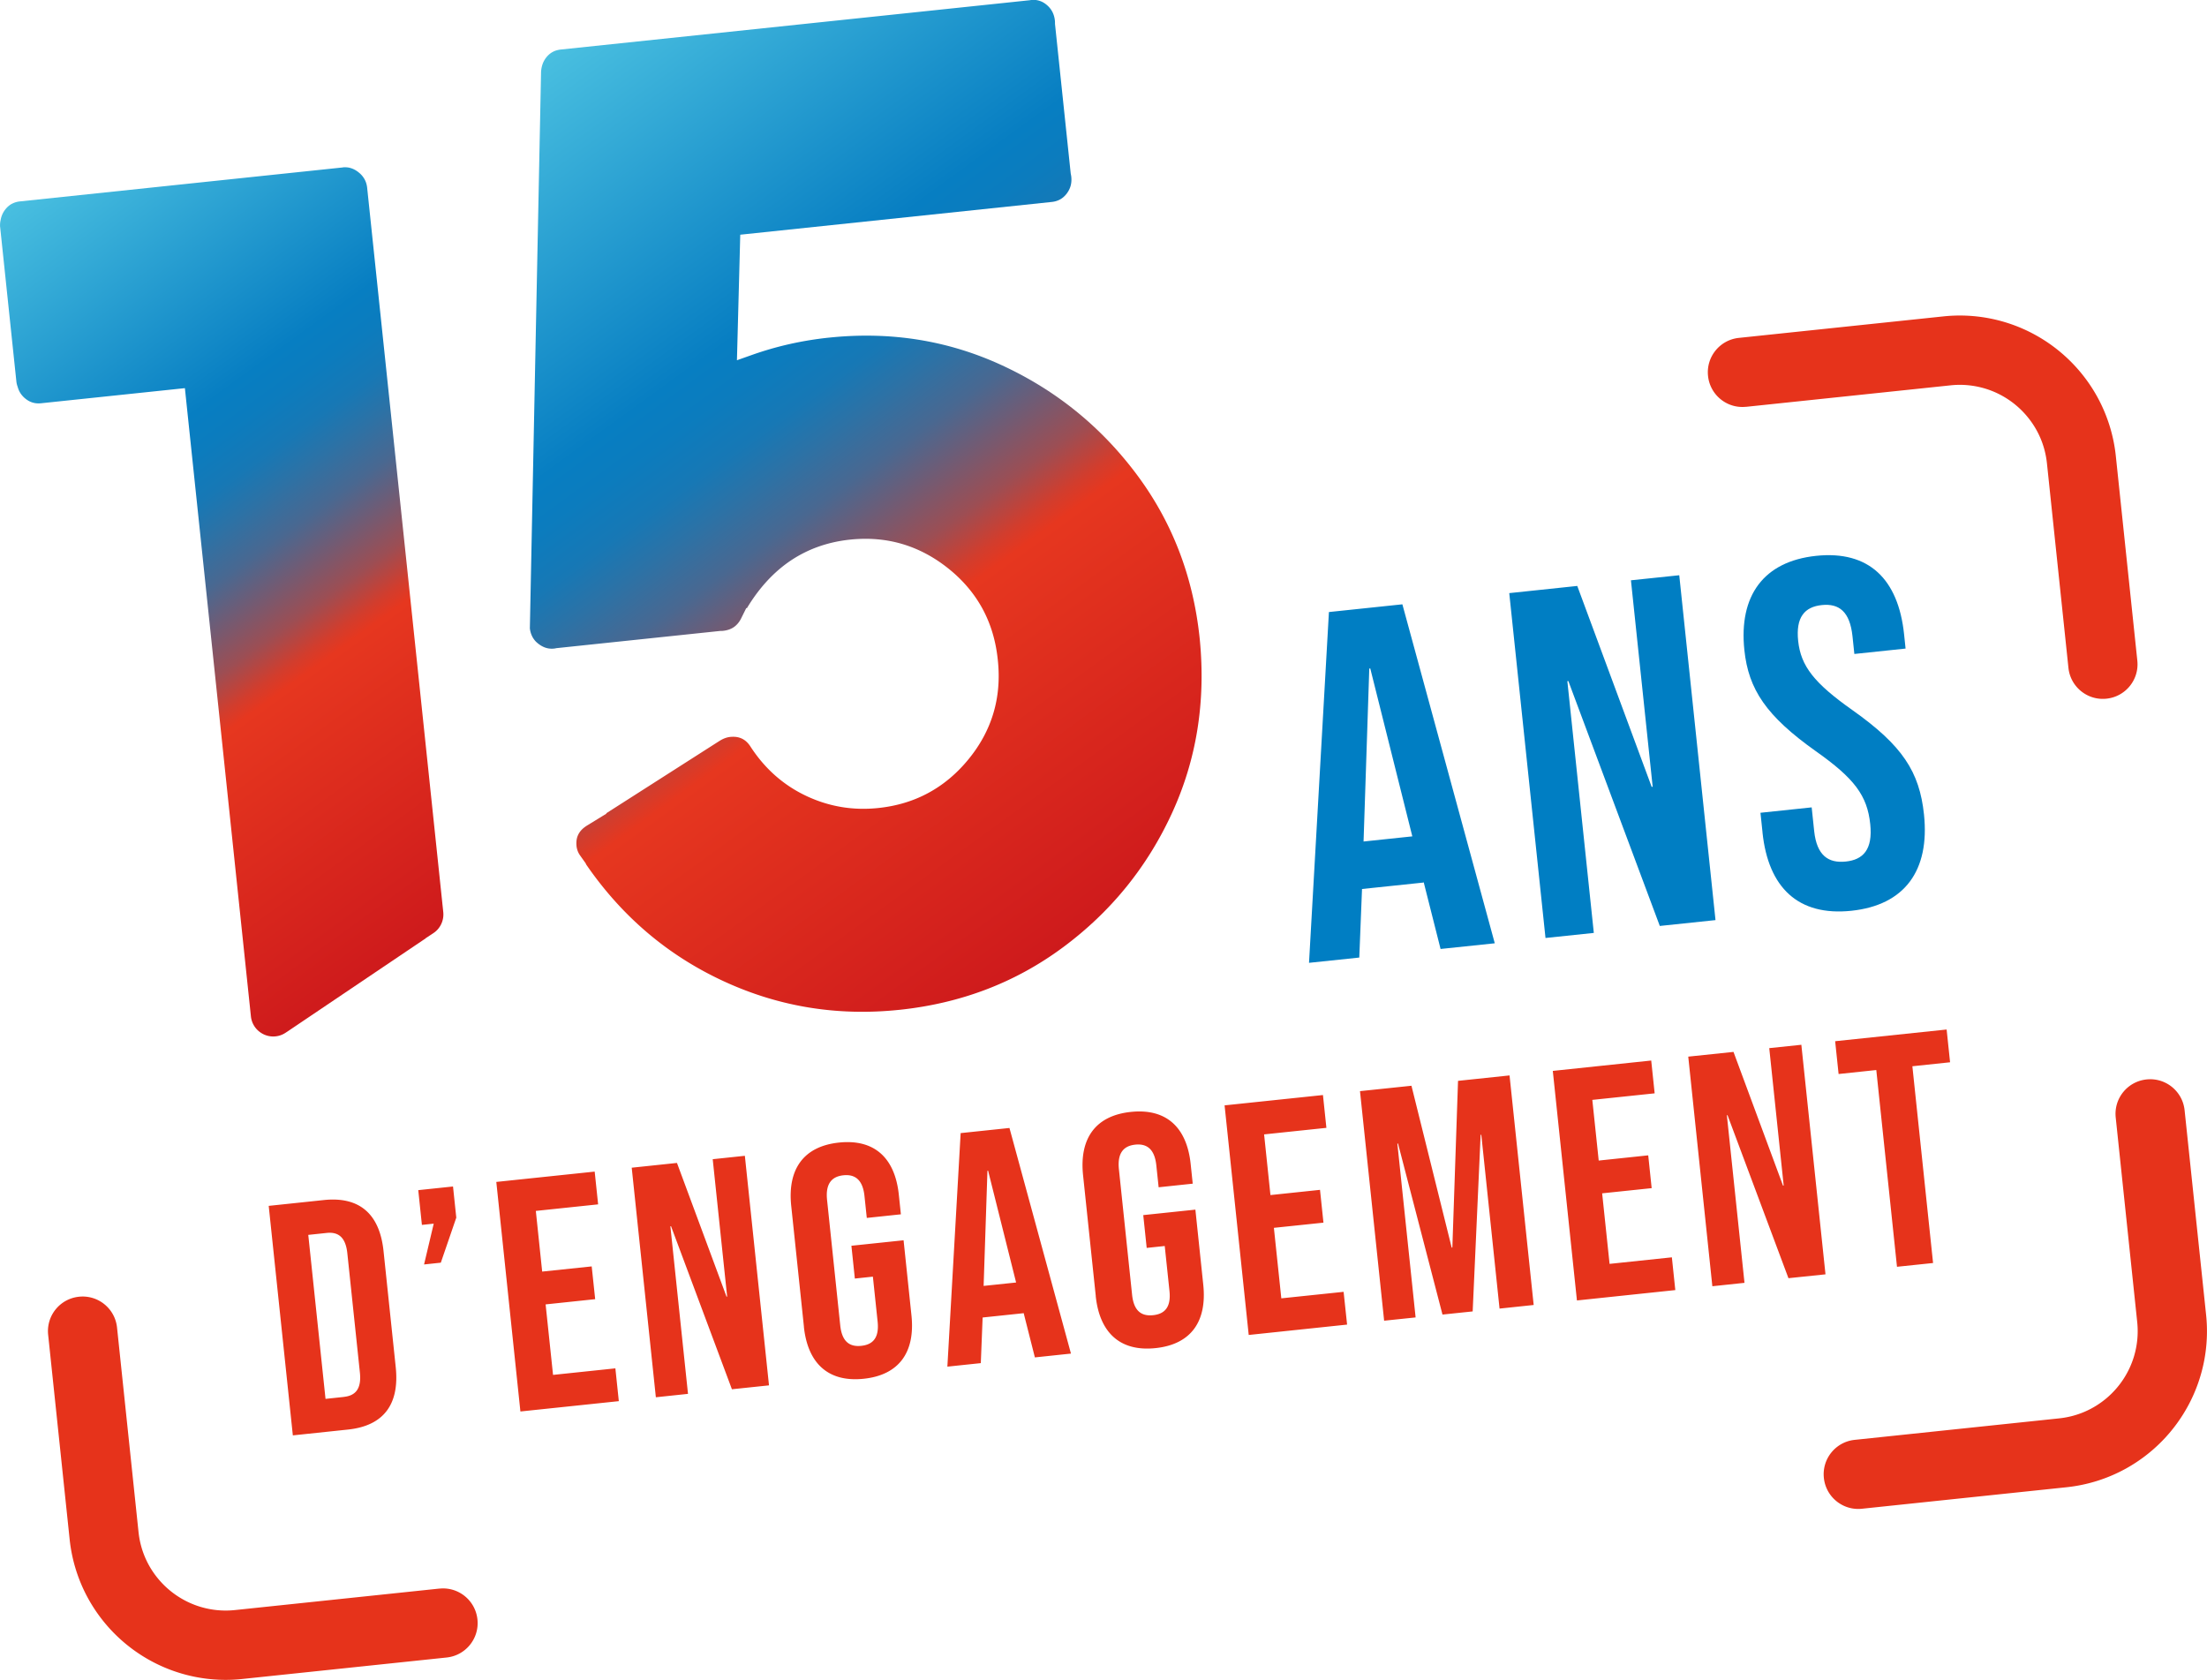 <svg xmlns="http://www.w3.org/2000/svg" xmlns:xlink="http://www.w3.org/1999/xlink" id="Calque_1" data-name="Calque 1" viewBox="0 0 532.15 405.04"><defs><linearGradient id="Nouvelle_nuance_de_dégradé_1" x1="131.04" x2="276.26" y1="14.09" y2="213.96" data-name="Nouvelle nuance de dégradé 1" gradientUnits="userSpaceOnUse"><stop offset="0" stop-color="#49bfe0"/><stop offset=".33" stop-color="#077ec2"/><stop offset=".37" stop-color="#0b7cbe"/><stop offset=".42" stop-color="#1778b5"/><stop offset=".46" stop-color="#2c72a6"/><stop offset=".51" stop-color="#496891"/><stop offset=".55" stop-color="#6e5c76"/><stop offset=".6" stop-color="#9c4e54"/><stop offset=".64" stop-color="#d23d2d"/><stop offset=".66" stop-color="#e6371f"/><stop offset="1" stop-color="#ce1a1c"/></linearGradient><linearGradient xlink:href="#Nouvelle_nuance_de_dégradé_1" id="Nouvelle_nuance_de_dégradé_1-2" x1="4.07" x2="122.85" y1="48.2" y2="211.69" data-name="Nouvelle nuance de dégradé 1"/><style>.cls-1,.cls-3{fill:#e6331b;stroke-width:0}.cls-3{fill:#007ec3}</style></defs><path d="m340.54 201.67-10.14-40.49-.24.02-1.38 41.7 11.76-1.24Zm-20.1-54.1 17.7-1.86 22.28 81.73-13.07 1.37-4.11-16.26.02.24-14.85 1.56-.66 16.53-12.12 1.27 4.8-84.58ZM363.91 143.01l16.4-1.73 17.94 48.44.24-.02-5.24-49.78 11.65-1.22 8.74 83.15-13.43 1.41-22.05-59.05-.24.03 6.38 60.7-11.65 1.22zM424.98 200.72l-.5-4.75 12.35-1.3.6 5.7c.63 5.94 3.46 7.8 7.62 7.36 4.16-.43 6.55-2.85 5.9-9.02-.72-6.89-3.8-11.01-13.14-17.6-11.94-8.48-16.21-14.87-17.21-24.37-1.37-13.07 4.6-21.38 17.31-22.72 12.71-1.33 19.8 5.6 21.2 18.91l.36 3.45-12.35 1.3-.45-4.28c-.63-5.94-3.24-7.94-7.4-7.51-4.16.44-6.3 2.94-5.7 8.64.64 6.06 3.83 10.17 13.17 16.75 11.94 8.47 16.08 14.76 17.17 25.1 1.42 13.54-4.67 21.87-17.5 23.22s-20.04-5.58-21.44-18.88" class="cls-3"/><path d="M82.91 336.81c2.77-.29 4.28-1.89 3.87-5.84l-3.03-28.78c-.41-3.95-2.23-5.2-4.99-4.91l-4.43.47 4.16 39.54 4.43-.47ZM64.8 290.75l13.28-1.4c8.7-.92 13.48 3.46 14.4 12.31l2.94 27.99c.93 8.86-2.83 14.13-11.53 15.04l-13.28 1.4-5.82-55.35ZM104.58 295.04l-2.85.3-.88-8.38 8.38-.88.79 7.51-3.73 10.86-4.04.43zM119.67 284.98l23.72-2.49.83 7.9-15.02 1.58 1.53 14.63 11.94-1.25.84 7.9-11.95 1.26 1.79 17 15.03-1.58.83 7.91-23.73 2.49zM152.32 281.55l10.91-1.15 11.95 32.24.15-.01-3.48-33.13 7.75-.82 5.82 55.35-8.94.94-14.68-39.31-.16.02 4.25 40.4-7.75.82zM193.84 319.87l-3.06-29.1c-.93-8.85 2.97-14.38 11.51-15.28s13.5 3.7 14.43 12.55l.5 4.75-8.22.87-.56-5.3c-.42-3.95-2.32-5.27-5.08-4.98-2.77.29-4.35 1.98-3.94 5.93l3.18 30.28c.42 3.96 2.31 5.2 5.07 4.91 2.77-.29 4.36-1.9 3.94-5.85l-1.14-10.83-4.35.46-.83-7.91 12.58-1.32 1.9 18.11c.93 8.86-2.97 14.38-11.51 15.28s-13.5-3.7-14.43-12.56M245 309.22l-6.75-26.95-.16.02-.92 27.76 7.83-.82Zm-13.38-36.01 11.78-1.24 14.83 54.4-8.7.92-2.74-10.82.02.16-9.88 1.04-.44 11-8.06.85 3.2-56.3ZM264.21 312.48l-3.06-29.1c-.93-8.85 2.97-14.38 11.51-15.28s13.5 3.7 14.43 12.55l.5 4.75-8.22.87-.56-5.3c-.42-3.95-2.32-5.27-5.08-4.98-2.77.29-4.35 1.98-3.94 5.93l3.18 30.28c.42 3.96 2.31 5.2 5.07 4.91 2.77-.29 4.36-1.9 3.94-5.85l-1.14-10.83-4.35.46-.83-7.91 12.57-1.32 1.9 18.11c.93 8.86-2.96 14.38-11.5 15.28s-13.5-3.7-14.43-12.56M295.27 266.52l23.72-2.49.83 7.91-15.02 1.58 1.53 14.63 11.95-1.26.83 7.91-11.95 1.25 1.79 17 15.02-1.57.84 7.9-23.72 2.5zM327.92 263.09l12.41-1.3 9.7 39.03.16-.02 1.37-40.19 12.42-1.31 5.82 55.35-8.23.87-4.4-41.91-.16.02-1.92 42.57-7.28.76-10.72-41.24-.16.02 4.4 41.91-7.59.79zM374.41 258.21l23.73-2.5.83 7.91-15.03 1.58 1.54 14.63 11.94-1.26.83 7.91-11.94 1.25 1.79 17.01 15.02-1.58.83 7.9-23.72 2.5zM407.07 254.77l10.91-1.14 11.94 32.24.16-.02-3.48-33.13 7.74-.81 5.82 55.35-8.93.93-14.69-39.3-.16.01 4.25 40.41-7.75.82zM452.41 258l-9.09.96-.83-7.91 26.88-2.82.83 7.9-9.09.96 4.99 47.44-8.7.91zM421.03 98.09l49.29-5.18c2.93-.31 5.74 0 8.36.79 3.93 1.19 7.44 3.53 10.06 6.66 2.63 3.13 4.36 7 4.82 11.38l5.18 49.29c.48 4.59 4.59 7.92 9.18 7.43 4.59-.48 7.92-4.59 7.43-9.18l-5.18-49.29a37.8 37.8 0 0 0-4.5-14.35 38 38 0 0 0-15.37-15.13 37.74 37.74 0 0 0-21.74-4.22l-49.29 5.18c-4.59.48-7.92 4.59-7.43 9.18.48 4.59 4.59 7.92 9.18 7.43M510.14 269.45l5.18 49.29c.31 2.93 0 5.74-.79 8.36a21.2 21.2 0 0 1-6.66 10.07c-3.13 2.62-7 4.36-11.38 4.82l-49.29 5.18c-4.59.48-7.92 4.59-7.43 9.18.48 4.59 4.59 7.92 9.18 7.43l49.29-5.18c5.18-.54 10.04-2.12 14.35-4.5 6.47-3.58 11.7-8.94 15.12-15.37a37.74 37.74 0 0 0 4.22-21.74l-5.18-49.29c-.48-4.59-4.59-7.92-9.18-7.43-4.59.48-7.92 4.59-7.43 9.18M105.94 383.03l-49.29 5.18c-2.93.31-5.74 0-8.36-.79a21.2 21.2 0 0 1-10.07-6.66c-2.63-3.13-4.36-7-4.82-11.38l-5.18-49.29c-.48-4.59-4.59-7.92-9.18-7.43-4.59.48-7.92 4.59-7.43 9.18l5.18 49.29c.54 5.18 2.12 10.04 4.5 14.35a38 38 0 0 0 15.37 15.13 37.74 37.74 0 0 0 21.74 4.22l49.29-5.18c4.59-.48 7.92-4.59 7.43-9.18-.48-4.59-4.59-7.92-9.18-7.43" class="cls-1"/><path d="M248.53.03 135.24 11.94q-1.08.12-1.89.54c-.54.28-1.04.67-1.47 1.17-.44.52-.78 1.08-1.01 1.69s-.37 1.28-.41 2.01l-2.7 134.14c.07.65.23 1.23.47 1.76s.57 1.02.99 1.46c.7.67 1.41 1.12 2.12 1.39s1.47.36 2.26.28c.19-.02.32-.05.55-.1l39.49-4.15c.25 0 .48 0 .7-.03h.02c1.05-.11 1.92-.43 2.62-.92.69-.49 1.29-1.19 1.74-2.11l1.23-2.48.13.07c2.73-4.54 5.97-8.18 9.72-10.9 4.38-3.16 9.46-5.05 15.16-5.65 4.4-.46 8.61-.12 12.57 1.05s7.69 3.15 11.16 5.93 6.21 6.01 8.2 9.66c1.98 3.65 3.21 7.73 3.68 12.2l.03.27c.47 4.47.12 8.71-1.06 12.69s-3.19 7.71-6.01 11.15c-2.81 3.44-6.05 6.16-9.68 8.12-3.63 1.97-7.67 3.18-12.08 3.64-3.05.32-6.03.24-8.93-.25s-5.72-1.38-8.45-2.67a31.6 31.6 0 0 1-7.46-4.9c-2.23-1.97-4.21-4.28-5.93-6.92-.31-.49-.63-.89-.98-1.21a4.36 4.36 0 0 0-1.73-1.01l.12.04-.12-.04c-.64-.2-1.37-.26-2.21-.18-.83.09-1.67.39-2.5.91l-.02.02h-.02l-27.39 17.5.12.04-4.71 2.89c-.5.31-.92.64-1.27.99-.51.52-.87 1.12-1.08 1.74-.21.64-.28 1.37-.2 2.21v.02c.09.8.37 1.56.84 2.23l1.45 2.04-.05.04c8.41 12.26 19.09 21.49 32.08 27.73 13.69 6.58 28.18 9.05 43.54 7.44h.04c14.87-1.57 28-6.6 39.47-15.12 11.48-8.53 20.19-19.26 26.16-32.2 5.96-12.93 8.21-26.87 6.76-41.89l-.05-.46v-.03c-1.57-14.86-6.64-27.99-15.22-39.45l.77-.58-.77.58c-8.6-11.48-19.39-20.22-32.41-26.24-13-6.01-26.89-8.24-41.76-6.68h-.02q-9.57 1.005-18.45 4.14l-3.7 1.31.8-30.27 75.12-7.9c.76-.08 1.43-.29 2.01-.61s1.11-.78 1.57-1.38.78-1.24.96-1.9.24-1.38.16-2.15c-.02-.21-.06-.42-.11-.67l-.03-.15-3.79-36.07v-.15c0-.25 0-.46-.03-.68-.08-.77-.29-1.46-.6-2.07-.32-.61-.76-1.17-1.34-1.66-.57-.49-1.18-.83-1.82-1.02-.46-.14-.95-.22-1.48-.22-.2 0-.41.01-.62.03" style="stroke-width:0;fill:url(#Nouvelle_nuance_de_dégradé_1)"/><path d="M2.8 49.17h.01l.14-.08-.15.09Zm79.87-8.8L4.82 48.56c-.76.08-1.43.29-2 .61H2.8c-.58.33-1.11.79-1.56 1.38-.53.69-.86 1.44-1.03 2.21l-.08.4c-.08.36-.12.73-.12 1.1v.02c0 .17 0 .34.03.51l3.91 37.2c.04.42.15.83.29 1.23l.03.08.02.08c.15.51.36.99.63 1.41.29.45.65.86 1.09 1.24h.01c.57.49 1.18.83 1.81 1.02.63.2 1.34.26 2.1.18l34.65-3.64L60.5 245.06c.16 1.49.9 2.78 1.98 3.64 1.07.87 2.49 1.34 3.97 1.18.89-.09 1.7-.4 2.41-.87l.46-.3 33.32-22.46v-.04l1.8-1.18c.49-.32.92-.7 1.26-1.13a5.45 5.45 0 0 0 1.18-3.98L88.53 45.29c-.08-.77-.29-1.45-.62-2.05a5.5 5.5 0 0 0-1.4-1.65c-.61-.5-1.24-.84-1.87-1.04-.46-.15-.94-.22-1.44-.22-.18 0-.35 0-.53.03" style="fill:url(#Nouvelle_nuance_de_dégradé_1-2)"/></svg>